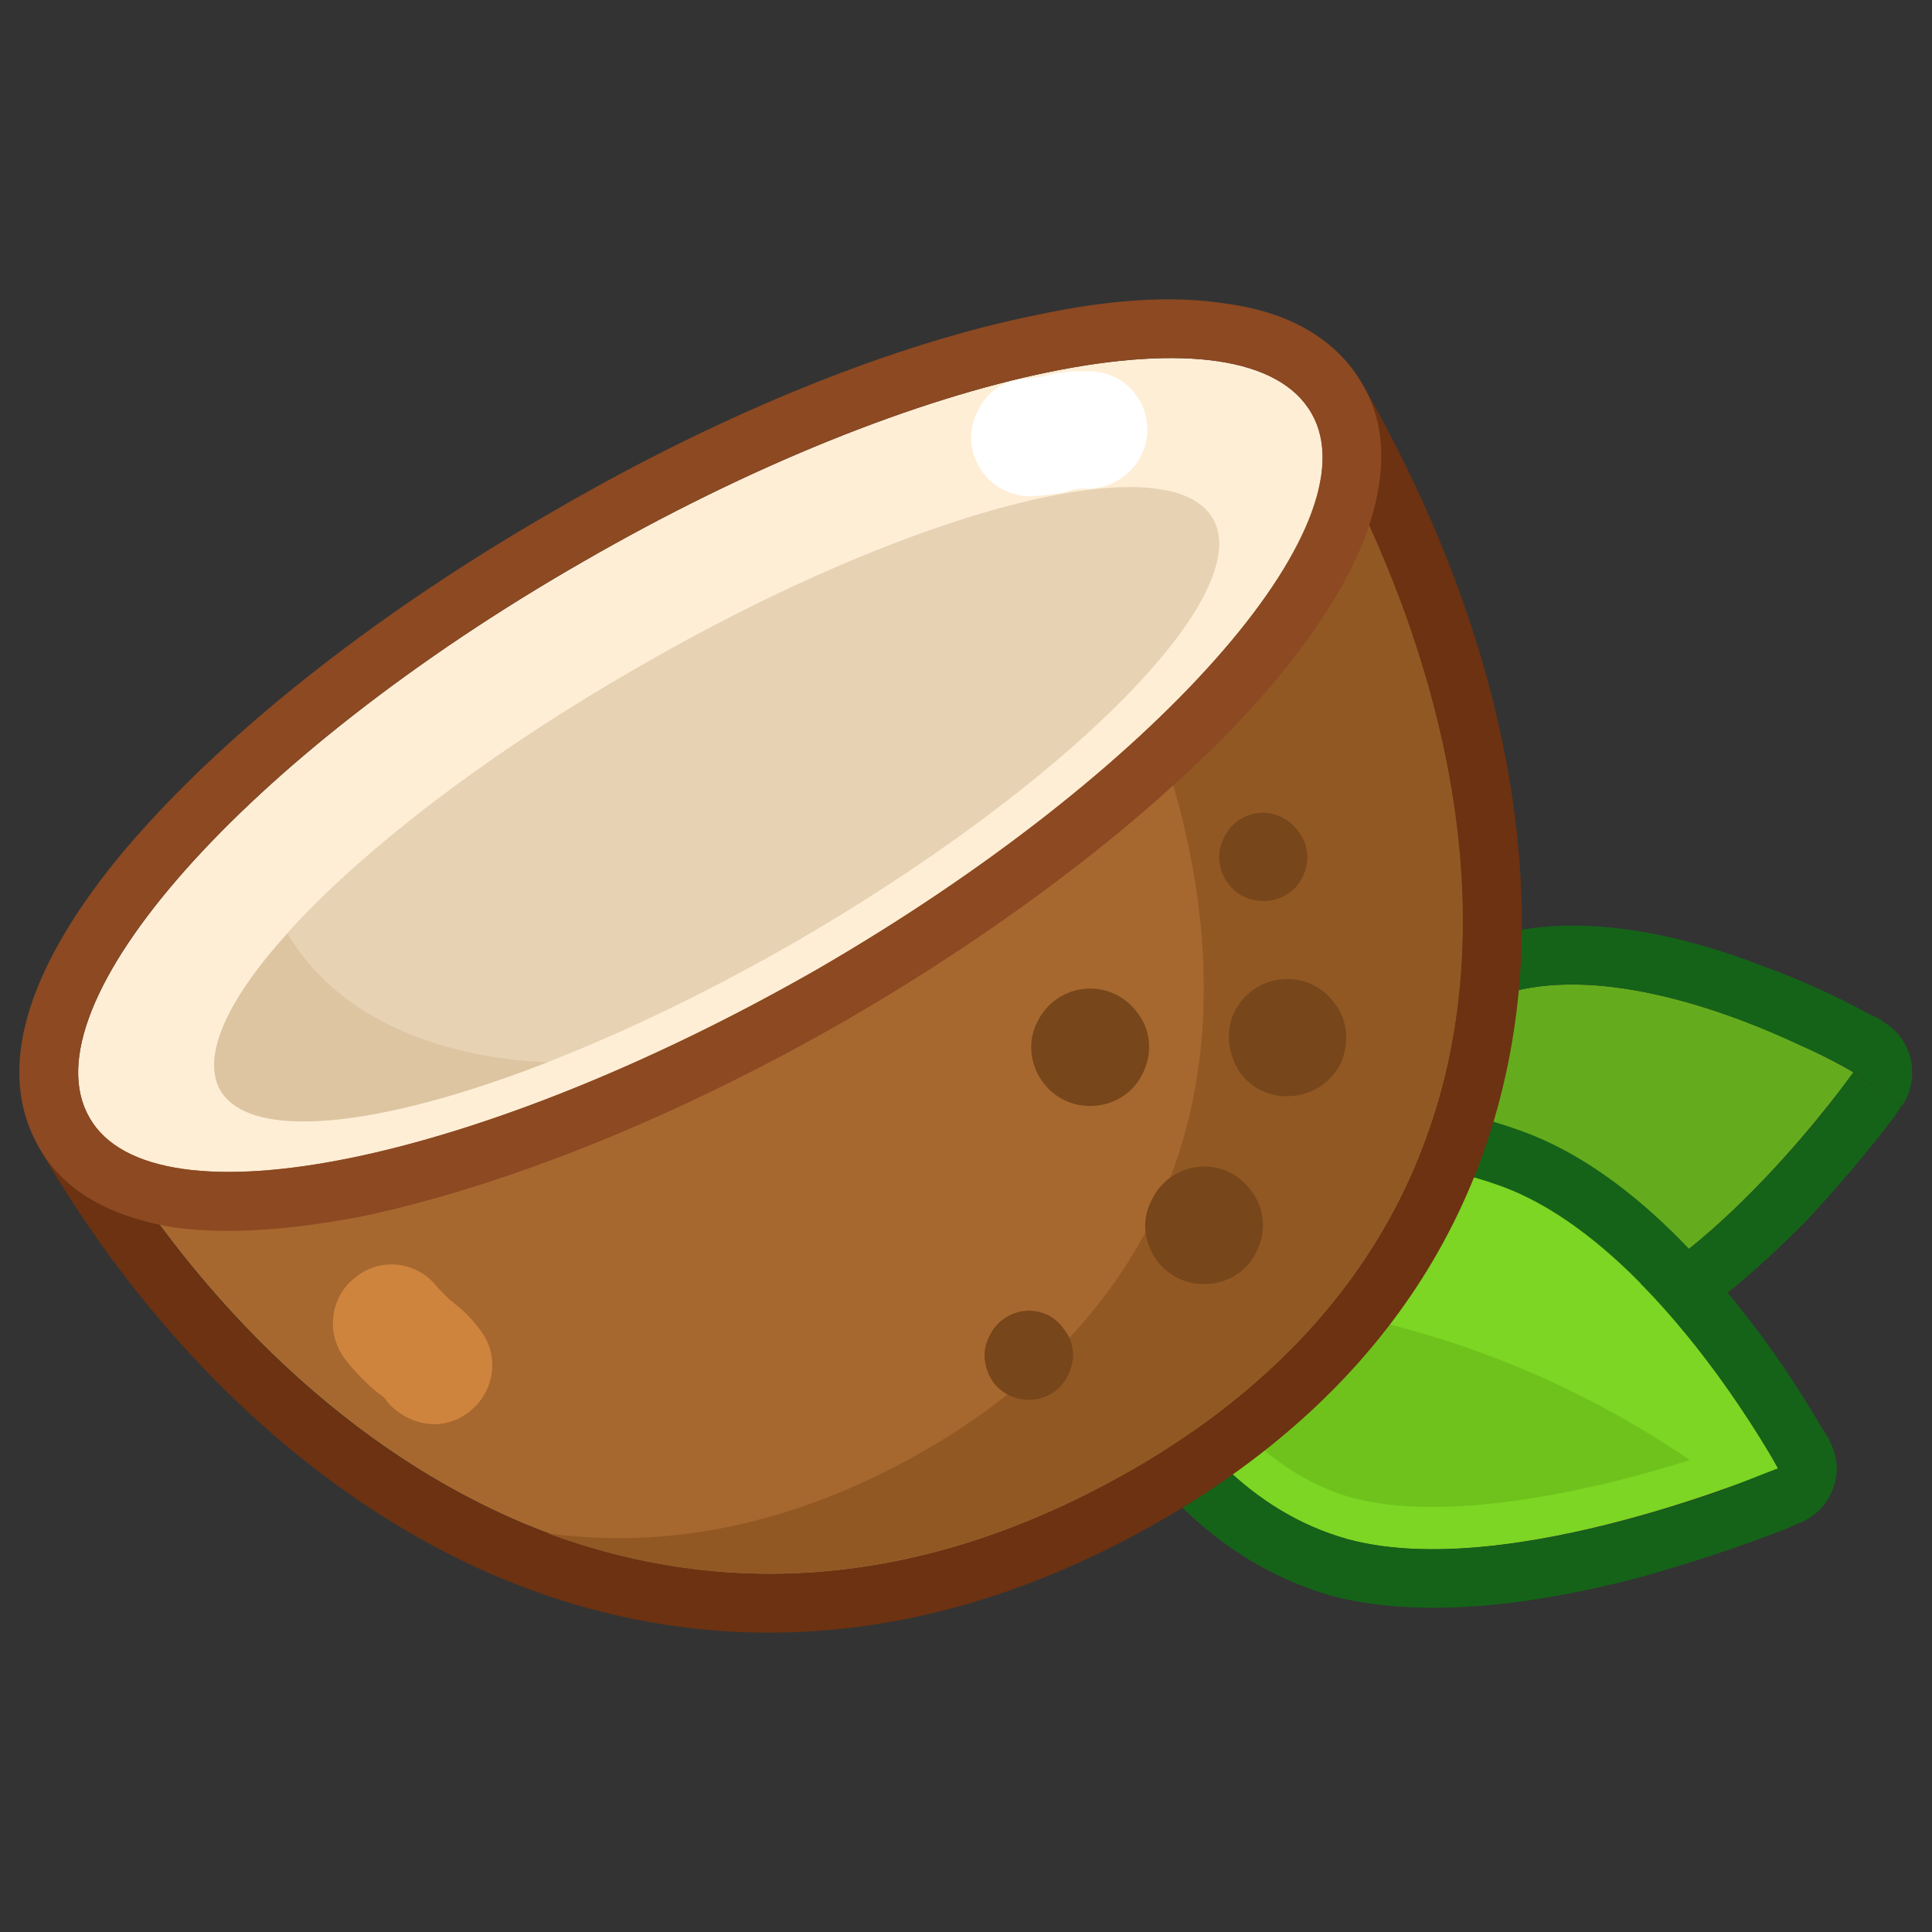 <svg xmlns="http://www.w3.org/2000/svg" version="1.1" xmlns:xlink="http://www.w3.org/1999/xlink" width="100%" height="100%" id="svgWorkerArea" viewBox="0 0 400 400" xmlns:artdraw="https://artdraw.muisca.co" style="background: white;"><rect x="0" y="0" width="400" height="400" fill="#333333" stroke="none"/><defs id="defsdoc"><pattern id="patternBool" x="0" y="0" width="10" height="10" patternUnits="userSpaceOnUse" patternTransform="rotate(35)"><circle cx="5" cy="5" r="4" style="stroke: none;fill: #ff000070;"></circle></pattern></defs><g id="fileImp-25826709" class="cosito"><path id="pathImp-629427252" fill="#64AC1D" class="grouped" d="M383.738 222.048C383.738 221.874 354.038 264.174 325.038 272.553 290.038 282.374 257.738 248.674 257.738 248.822 257.738 248.674 277.538 212.674 314.838 204.893 343.738 198.674 383.738 221.874 383.738 222.048 383.738 221.874 383.738 221.874 383.738 222.048"></path><path id="pathImp-862545504" clip-rule="evenodd" fill="#156319" fill-rule="evenodd" class="grouped" d="M393.738 229.069C393.738 228.874 383.738 221.874 383.738 222.048 383.738 221.874 389.838 211.374 389.838 211.53 396.038 215.074 397.738 223.174 393.738 229.069 393.738 228.874 393.738 228.874 393.738 229.069M372.738 216.452C379.538 219.374 383.738 221.874 383.738 222.048 383.738 221.874 381.038 225.874 376.238 231.776 365.538 244.674 345.138 266.674 325.038 272.553 290.038 282.374 257.738 248.674 257.738 248.822 257.738 248.674 277.538 212.674 314.838 204.893 334.238 200.674 358.838 209.874 372.738 216.452 372.738 216.374 372.738 216.374 372.738 216.452M257.738 248.822C247.138 242.874 247.138 242.874 247.138 242.969 247.138 242.874 247.138 242.674 247.138 242.957 247.138 242.674 247.138 242.674 247.138 242.939 247.138 242.674 247.138 242.674 247.138 242.89 247.138 242.674 247.238 242.674 247.238 242.75 247.638 241.874 247.838 241.374 248.238 240.907 249.038 239.574 250.138 238.074 251.338 236.125 255.138 230.674 259.138 225.874 263.538 221.403 274.138 210.374 290.538 197.574 312.338 192.994 330.338 189.074 350.338 194.374 364.338 199.771 372.338 202.674 380.238 206.174 387.738 210.368 388.538 210.574 389.138 210.874 389.738 211.427 389.738 211.374 389.738 211.374 389.738 211.494 389.738 211.374 389.838 211.374 389.838 211.518 389.838 211.374 389.838 211.374 389.838 211.53 389.838 211.374 383.738 221.874 383.738 222.048 393.738 228.874 393.738 228.874 393.738 229.069 393.738 228.874 393.738 228.874 393.738 229.087 393.738 228.874 393.738 228.874 393.738 229.123 393.738 228.874 393.538 229.074 393.538 229.245 393.538 229.074 393.238 229.574 393.238 229.659 393.238 229.574 392.238 231.074 392.238 231.143 386.638 238.574 380.538 245.674 374.138 252.587 362.738 264.174 346.238 278.874 328.338 284.252 306.238 290.374 285.838 282.774 272.138 274.987 264.538 270.374 257.238 265.074 250.738 259.072 250.238 258.374 249.738 257.874 249.138 257.418 249.138 257.374 249.038 257.174 249.038 257.296 249.038 257.174 249.038 257.174 249.038 257.253 249.038 257.174 249.038 257.174 249.038 257.241 249.038 257.174 249.038 257.174 249.038 257.229 249.038 257.174 257.738 248.674 257.738 248.822 257.738 248.674 257.738 248.674 257.738 248.822M247.138 242.982C247.138 242.874 257.738 248.674 257.738 248.822 257.738 248.674 249.038 257.174 249.038 257.229 245.238 253.174 244.538 247.374 247.138 242.976 247.138 242.874 247.138 242.874 247.138 242.982"></path><path id="pathImp-660972336" fill="#7CD623" class="grouped" d="M368.138 304.072C368.138 303.874 312.838 327.774 279.038 318.678 238.238 307.274 226.638 254.174 226.638 254.382 226.638 254.174 267.838 230.374 310.138 245.336 342.338 256.674 368.138 303.874 368.138 304.078 368.138 303.874 368.138 303.874 368.138 304.072"></path><path id="pathImp-334827080" clip-rule="evenodd" fill="#156319" fill-rule="evenodd" class="grouped" d="M372.838 315.235C372.838 315.174 368.138 303.874 368.138 304.072 368.138 303.874 378.738 298.174 378.738 298.274 382.238 304.374 379.538 312.274 372.838 315.235 372.838 315.174 372.838 315.174 372.838 315.235M361.738 293.553C365.738 299.674 368.138 303.874 368.138 304.072 368.138 303.874 363.738 305.774 356.638 308.5 338.738 314.774 303.238 325.274 279.038 318.678 238.238 307.274 226.638 254.174 226.638 254.382 226.638 254.174 267.838 230.374 310.138 245.336 332.738 253.174 352.138 278.774 361.738 293.565 361.738 293.374 361.738 293.374 361.738 293.553M226.638 254.376C220.538 243.674 220.538 243.674 220.538 243.821 220.538 243.674 220.538 243.674 220.538 243.821 220.538 243.674 220.538 243.674 220.538 243.809 220.538 243.674 220.638 243.674 220.638 243.778 220.638 243.674 220.738 243.574 220.738 243.693 220.738 243.574 221.238 243.374 221.238 243.426 223.738 241.874 226.238 240.674 228.738 239.751 235.338 236.674 242.238 234.174 249.338 232.542 266.238 227.874 289.838 225.174 314.138 233.85 333.738 240.574 350.038 257.674 360.738 271.428 366.838 279.074 372.338 287.274 377.338 295.901 377.838 296.574 378.238 297.274 378.738 298.067 378.738 297.874 378.738 298.074 378.738 298.201 378.738 298.074 378.738 298.074 378.738 298.25 378.738 298.074 378.738 298.174 378.738 298.274 378.738 298.174 368.138 303.874 368.138 304.072 368.138 303.874 372.838 315.174 372.838 315.235 372.838 315.174 372.838 315.174 372.838 315.247 372.838 315.174 372.838 315.174 372.838 315.265 372.838 315.174 372.738 315.274 372.738 315.326 371.838 315.574 371.138 315.874 370.238 316.36 360.238 320.274 349.838 323.674 339.338 326.611 321.238 331.374 296.238 335.774 275.738 330.413 250.738 323.274 235.538 303.874 226.738 288.157 221.838 279.074 218.138 269.574 215.338 259.845 215.238 258.874 214.838 257.874 214.738 257.259 214.738 257.174 214.738 256.874 214.738 257.077 214.738 256.874 214.738 256.874 214.738 257.016 214.738 256.874 214.738 256.874 214.738 256.992 214.738 256.874 214.738 256.874 214.738 256.979 214.738 256.874 226.638 254.174 226.638 254.37 226.638 254.174 226.638 254.174 226.638 254.376M220.538 243.827C220.538 243.674 226.638 254.174 226.638 254.37 226.638 254.174 214.738 256.874 214.738 256.973 213.538 251.674 215.838 246.374 220.538 243.833 220.538 243.674 220.538 243.674 220.538 243.827"></path><path id="pathImp-490446866" fill="#6FC21C" class="grouped" d="M277.238 309.255C303.238 318.274 349.838 302.174 349.838 302.289 302.338 269.874 255.338 267.874 238.738 268.617 238.738 268.374 251.238 300.074 277.238 309.255 277.238 309.174 277.238 309.174 277.238 309.255"></path><path id="pathImp-586014717" fill="#A6682F" class="grouped" d="M236.238 303.232C325.738 250.174 311.738 155.174 271.538 85.566 271.538 85.474 18.538 231.174 18.538 231.429 58.838 301.174 140.638 359.674 236.238 303.232 236.238 303.174 236.238 303.174 236.238 303.232"></path><path id="pathImp-402634566" clip-rule="evenodd" fill="#6C3211" fill-rule="evenodd" class="grouped" d="M265.238 75.029C271.238 71.574 278.738 73.574 282.038 79.495 302.838 115.574 317.538 159.174 314.738 201.553 311.738 244.374 290.638 285.074 242.238 313.702 191.238 343.774 142.738 343.674 101.638 325.869 61.138 308.174 28.838 273.774 8.038 237.5 4.538 231.574 6.638 224.174 12.338 220.88 12.338 220.674 265.238 74.774 265.238 75.029 265.238 74.774 265.238 74.774 265.238 75.029M24.838 241.807C67.038 306.774 145.238 356.774 236.238 303.232 321.238 252.674 312.838 164.674 277.238 96.243 275.538 92.574 273.538 88.974 271.538 85.566 271.538 85.474 18.538 231.174 18.538 231.429 20.538 234.674 22.638 238.174 24.838 241.814 24.838 241.674 24.838 241.674 24.838 241.807"></path><path id="pathImp-814166084" clip-rule="evenodd" fill="#925824" fill-rule="evenodd" class="grouped" d="M271.538 85.566C311.738 155.174 325.738 250.174 236.238 303.232 191.238 329.674 149.238 330.774 113.338 317.455 137.738 320.774 164.738 316.074 193.038 299.375 268.538 254.574 256.738 174.674 222.738 115.989 222.738 115.874 19.538 233.074 19.538 233.187 19.138 232.374 18.838 231.874 18.538 231.423 18.538 231.174 271.538 85.474 271.538 85.572 271.538 85.474 271.538 85.474 271.538 85.566"></path><path id="pathImp-874395776" fill="#77461A" class="grouped" d="M277.738 219.846C273.838 228.174 262.238 229.574 256.738 222.072 254.238 218.374 253.738 213.874 255.338 209.973 259.238 201.374 270.838 200.074 276.338 207.747 279.038 211.174 279.338 215.674 277.738 219.846 277.738 219.674 277.738 219.674 277.738 219.846M269.838 181.24C267.138 187.574 258.238 188.374 254.238 182.906 252.238 180.174 251.838 176.674 253.238 173.831 256.038 167.174 264.738 166.374 268.838 172.165 270.838 174.674 271.238 178.174 269.838 181.24 269.838 181.174 269.838 181.174 269.838 181.24M260.338 258.768C256.638 267.174 245.038 268.374 239.538 260.994 236.838 257.374 236.338 252.674 238.238 248.895 242.038 240.174 253.638 238.874 259.138 246.669 261.738 250.074 262.238 254.674 260.338 258.768 260.338 258.674 260.338 258.674 260.338 258.768M236.838 221.714C233.238 230.174 221.638 231.574 216.038 224.22 213.238 220.574 212.738 215.674 214.638 211.846 218.638 203.174 230.238 202.174 235.638 209.893 238.138 213.174 238.638 217.674 236.838 221.714 236.838 221.674 236.838 221.674 236.838 221.714M221.338 284.24C218.738 290.674 210.038 291.774 205.738 286.307 203.638 283.374 203.238 279.774 204.738 276.836 207.638 270.374 216.338 269.374 220.338 275.263 222.338 277.774 222.738 281.174 221.338 284.24 221.338 284.174 221.338 284.174 221.338 284.24"></path><path id="pathImp-356030026" fill="#FFEED6" class="grouped" d="M271.538 85.566C284.738 108.674 239.138 160.174 169.238 200.659 99.338 240.674 31.838 254.574 18.538 231.423 5.038 208.074 50.838 156.374 120.638 116.336 190.538 75.974 258.138 62.074 271.538 85.572 271.538 85.474 271.538 85.474 271.538 85.566"></path><path id="pathImp-965677911" clip-rule="evenodd" fill="#8C4922" fill-rule="evenodd" class="grouped" d="M260.738 144.819C241.138 166.674 211.138 190.374 175.238 211.196 139.638 231.674 104.038 245.674 75.138 251.796 60.838 254.574 47.338 255.674 36.138 254.145 25.138 252.374 13.838 247.874 8.038 237.5 1.938 226.874 3.538 215.074 7.638 204.765 11.838 194.174 19.538 182.874 29.138 172.17 48.838 150.074 78.838 126.374 114.638 105.8 150.238 85.074 185.838 70.974 214.738 65.192 229.238 62.074 242.638 61.074 253.738 62.85 264.838 64.274 276.038 68.974 282.038 79.495 288.138 89.674 286.338 101.674 282.238 112.224 278.038 122.574 270.538 133.674 260.738 144.819 260.738 144.674 260.738 144.674 260.738 144.819M169.238 200.665C239.138 160.174 284.838 108.674 271.538 85.578 258.138 62.074 190.538 75.974 120.638 116.342 50.838 156.374 5.038 208.074 18.538 231.429 31.838 254.574 99.338 240.674 169.238 200.665 169.238 200.574 169.238 200.574 169.238 200.665"></path><path id="pathImp-887201346" clip-rule="evenodd" fill="#fff" fill-rule="evenodd" class="grouped" d="M237.538 89.034C237.538 95.574 232.038 101.074 225.238 101.201 223.638 101.074 222.638 101.174 221.338 101.675 221.338 101.574 221.038 101.574 221.038 101.766 218.338 102.374 215.738 102.574 213.238 102.752 203.738 102.574 198.038 92.474 202.738 84.501 204.738 80.574 208.738 78.274 213.238 78.418 213.838 78.274 214.238 78.074 216.038 77.943 218.238 77.274 221.138 76.774 225.238 76.867 232.038 76.774 237.538 82.074 237.538 89.034 237.538 88.874 237.538 88.874 237.538 89.034"></path><path id="pathImp-530268857" fill="#E7D2B4" class="grouped" d="M251.138 107.393C260.138 123.074 221.338 162.174 164.738 194.983 108.138 227.574 54.838 241.374 45.638 225.765 36.638 209.874 75.338 170.674 132.038 138.176 188.738 105.374 242.038 91.574 251.138 107.393 251.138 107.174 251.138 107.174 251.138 107.393"></path><path id="pathImp-378196837" clip-rule="evenodd" fill="#DDC5A2" fill-rule="evenodd" class="grouped" d="M113.338 219.931C89.138 218.874 69.338 209.874 59.538 193.322 47.138 206.874 41.638 218.674 45.638 225.765 52.038 236.374 78.838 233.374 113.338 219.931 113.338 219.674 113.338 219.674 113.338 219.931"></path><path id="pathImp-771640913" clip-rule="evenodd" fill="#CF843E" fill-rule="evenodd" class="grouped" d="M73.638 264.444C78.838 260.174 86.538 261.174 90.638 266.61 91.838 267.874 92.538 268.574 93.538 269.457 93.538 269.174 93.838 269.574 93.838 269.712 95.138 270.674 97.138 272.274 99.338 275.279 105.138 282.574 100.638 293.374 91.338 294.786 87.138 295.274 82.838 293.374 80.138 290.183 79.638 289.374 79.538 289.274 78.038 288.236 75.638 286.174 73.338 283.874 71.538 281.514 67.338 276.174 68.338 268.374 73.638 264.444 73.638 264.374 73.638 264.374 73.638 264.444"></path></g></svg>